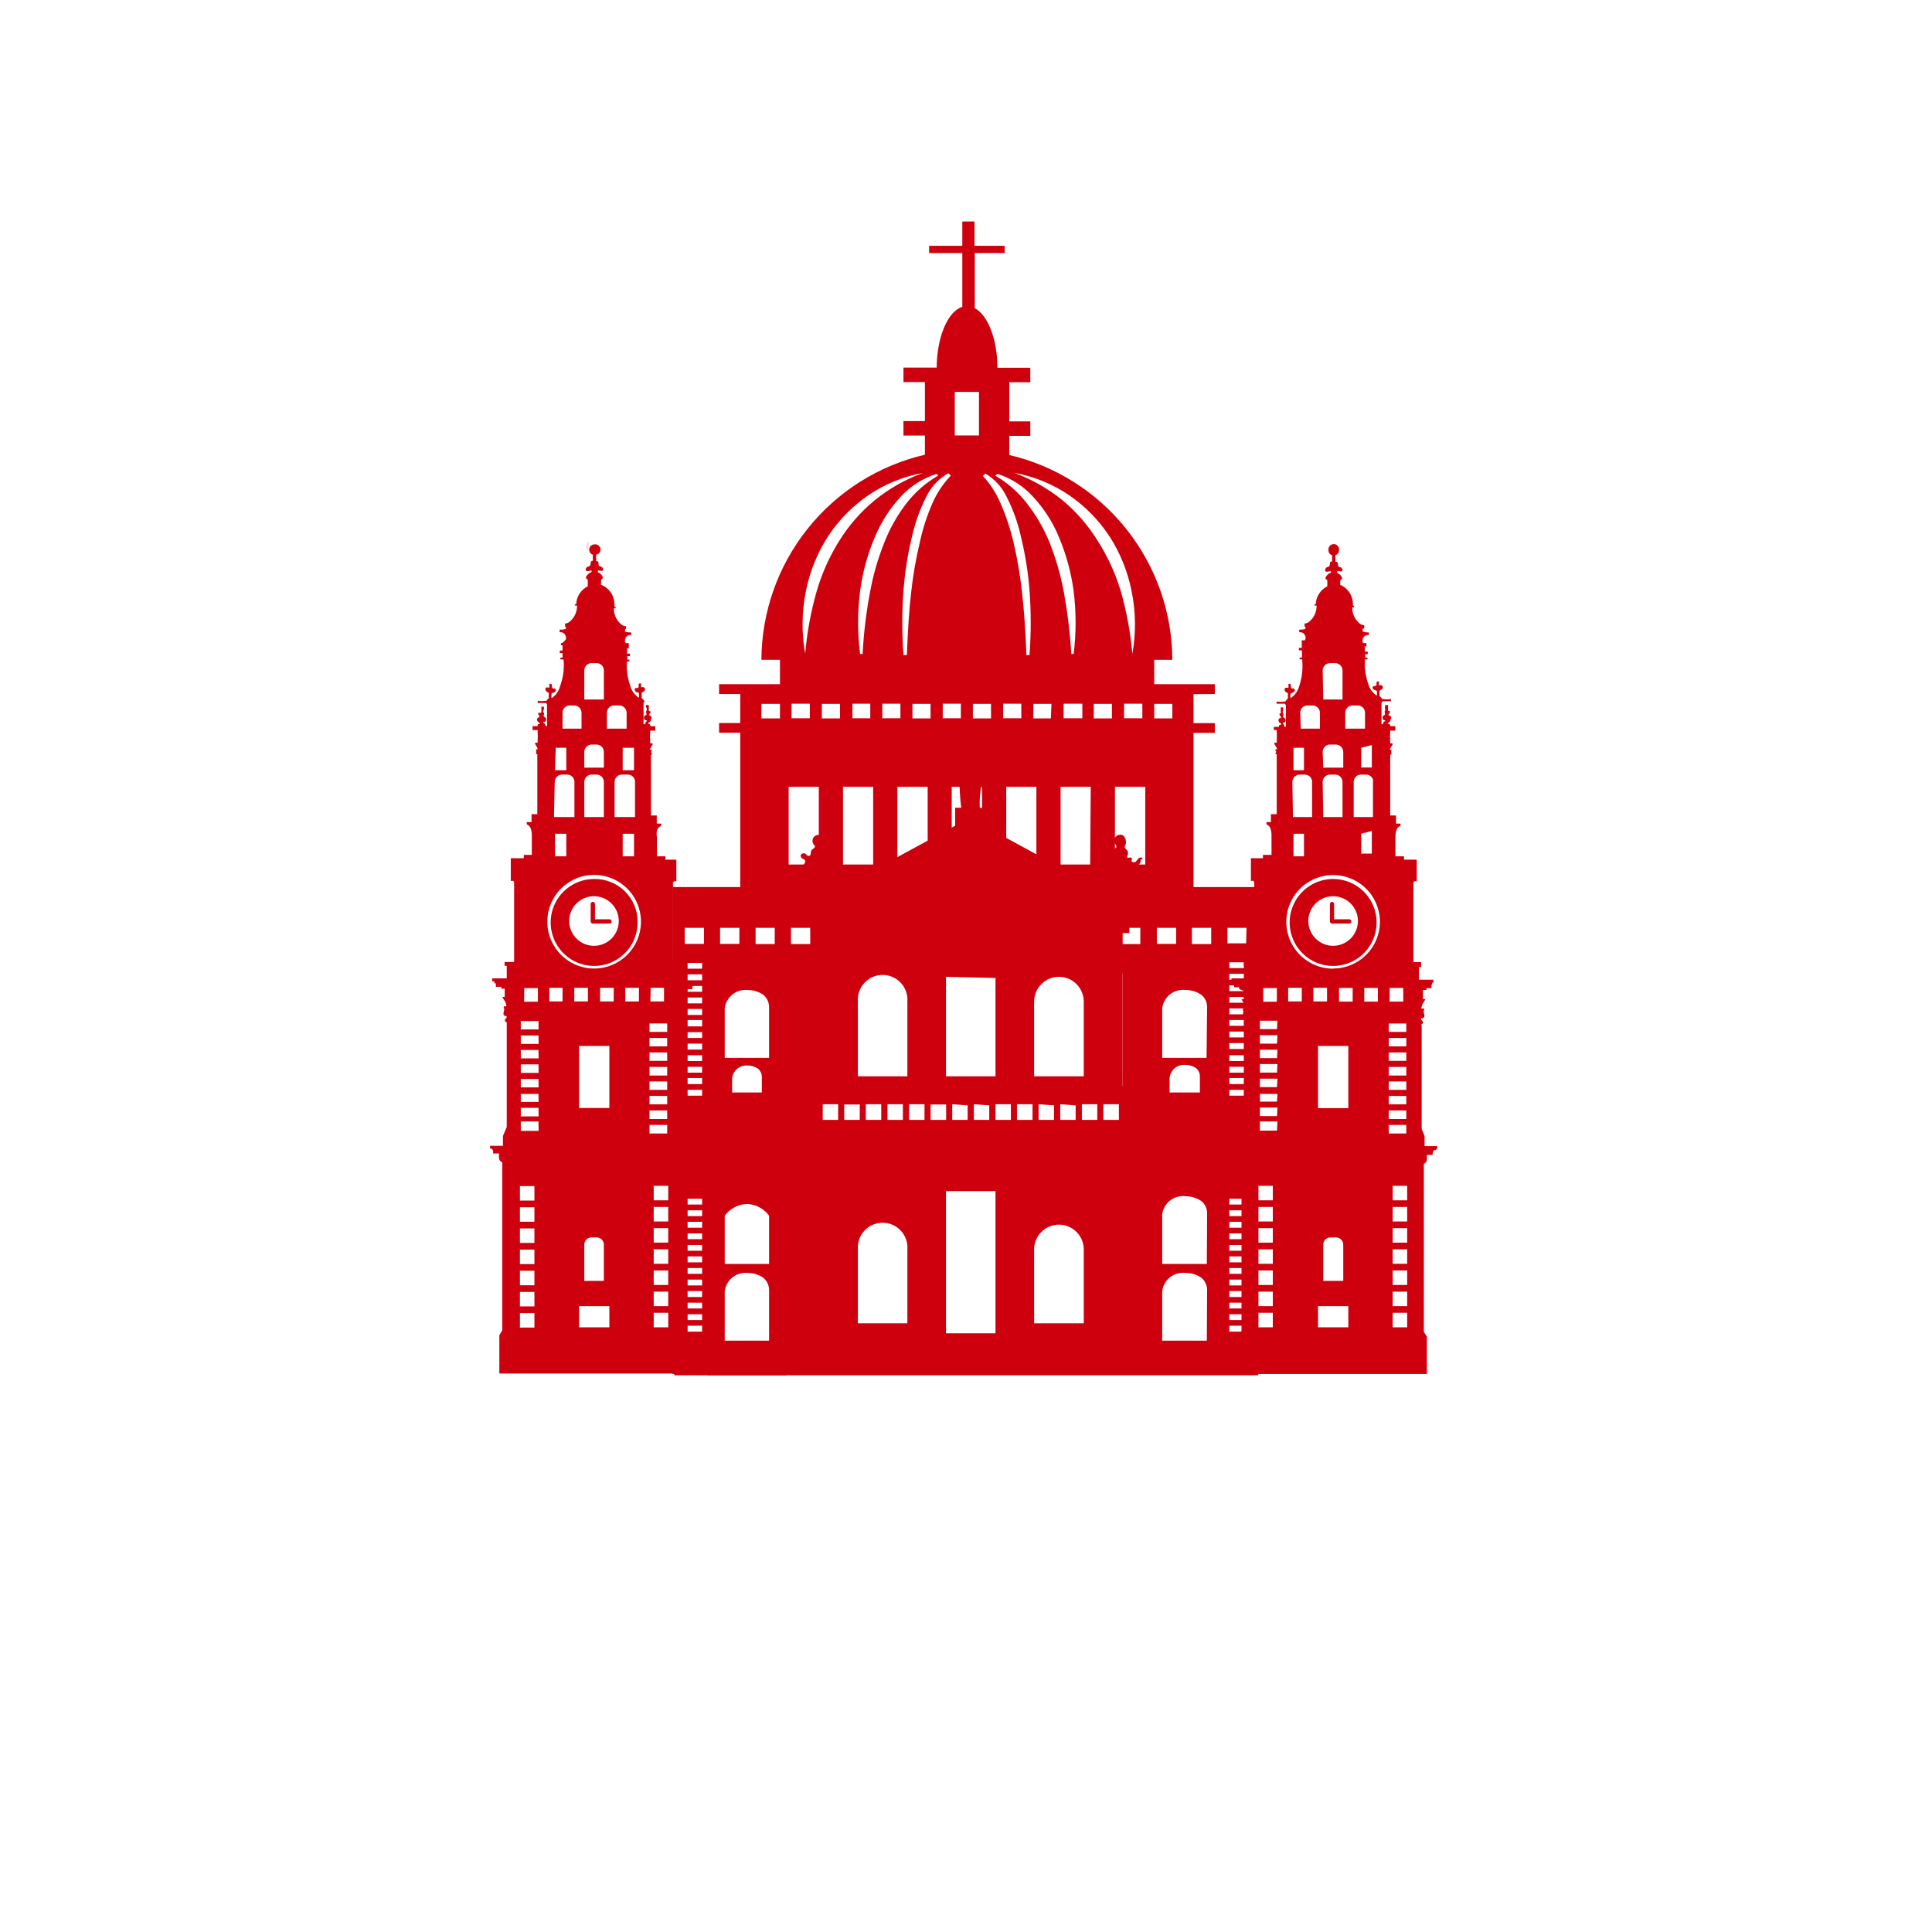 <svg width="410" height="410" viewBox="0 0 410 410" fill="none" xmlns="http://www.w3.org/2000/svg">
<path d="M257.804 147.282V145.19H244.946V140.022H248.791C248.752 129.941 245.315 120.167 239.035 112.28C232.756 104.393 224.001 98.854 214.185 96.556V92.496H218.645V89.42H214.185V81.114H218.645V78.038H211.662C211.662 71.886 209.601 66.872 206.863 65.395V53.706H213.2V52.168H206.802V47H204.218V52.168H197.174V53.706H204.218V65.118C201.142 66.072 198.835 71.455 198.773 78.007H191.729V81.084H196.282V89.358H191.729V92.434H196.282V96.495C186.443 98.787 177.666 104.33 171.369 112.229C165.072 120.128 161.624 129.921 161.583 140.022H165.52V145.19H152.601V147.282H157.092V153.434H152.601V155.495H157.092V192.716H253.282V155.526H257.804V153.465H253.282V147.313L257.804 147.282ZM165.52 152.45H161.583V149.374H165.52V152.45ZM227.043 105.2C230.399 107.528 233.272 110.484 235.502 113.906C237.737 117.39 239.301 121.26 240.116 125.318C241.041 129.746 241.103 134.31 240.301 138.761C239.917 134.284 239.103 129.855 237.871 125.534C236.729 121.698 235.051 118.042 232.888 114.675C230.887 111.457 228.385 108.58 225.474 106.154C222.394 103.662 218.922 101.697 215.2 100.34C219.45 101.093 223.489 102.75 227.043 105.2ZM242.424 149.343V152.419H238.548V149.343H242.424ZM211.662 100.555C214.583 101.485 217.205 103.172 219.26 105.446C221.602 107.972 223.467 110.901 224.767 114.09C226.284 117.723 227.318 121.539 227.843 125.441C228.396 129.874 228.396 134.359 227.843 138.792H227.351C227.087 134.407 226.563 130.041 225.782 125.718C225.105 122.069 224.075 118.494 222.706 115.044C221.471 112.042 219.825 109.226 217.815 106.677C216.003 104.37 213.769 102.428 211.232 100.955L211.662 100.555ZM229.688 149.343V152.419H225.72V149.343H229.688ZM202.618 83.175H207.756V92.404H202.618V83.175ZM198.835 100.555L199.05 100.955C196.513 102.428 194.279 104.37 192.467 106.677C190.487 109.224 188.882 112.042 187.699 115.044C186.316 118.489 185.286 122.065 184.623 125.718C183.811 130.036 183.286 134.404 183.054 138.792H182.531C181.961 134.36 181.961 129.873 182.531 125.441C183.036 121.545 184.071 117.737 185.607 114.121C186.911 110.925 188.776 107.987 191.114 105.446C193.203 103.154 195.87 101.465 198.835 100.555ZM184.685 149.343V152.419H180.901V149.343H184.685ZM171.057 125.318C171.872 121.26 173.437 117.39 175.672 113.906C177.902 110.484 180.775 107.528 184.131 105.2C187.651 102.777 191.646 101.131 195.851 100.371C192.135 101.721 188.672 103.686 185.607 106.185C182.682 108.592 180.168 111.46 178.163 114.675C176.045 118.039 174.409 121.684 173.303 125.503C172.071 129.824 171.257 134.253 170.873 138.73C170.075 134.289 170.137 129.736 171.057 125.318ZM167.981 149.343H171.857V152.419H167.981V149.343ZM173.764 183.457H167.366V166.969H173.764V183.457ZM178.255 152.45H174.41V149.374H178.255V152.45ZM185.3 183.457H178.901V166.969H185.3V183.457ZM187.238 149.343H191.083V152.419H187.238V149.343ZM196.866 183.457H190.437V166.969H196.866V183.457ZM197.481 152.45H193.636V149.374H197.481V152.45ZM195.205 115.044C194.37 118.56 193.753 122.125 193.359 125.718C192.929 129.471 192.652 133.747 192.467 138.792V139.007H191.729V138.792C191.391 134.348 191.391 129.885 191.729 125.441C192.005 121.626 192.591 117.841 193.482 114.121C194.135 111.11 195.168 108.195 196.558 105.446C197.547 103.368 199.146 101.64 201.142 100.494H201.357L201.757 100.955C200.167 102.618 198.877 104.544 197.943 106.646C196.749 109.346 195.831 112.159 195.205 115.044ZM200.065 149.343H203.91V152.419H200.065V149.343ZM208.402 183.457H201.972V166.969H208.402V183.457ZM210.309 152.45H206.464V149.374H210.309V152.45ZM208.586 101.017L209.017 100.555H209.201C211.131 101.71 212.673 103.412 213.631 105.446C215.034 108.19 216.069 111.107 216.707 114.121C217.614 117.839 218.211 121.625 218.491 125.441C218.814 129.886 218.814 134.347 218.491 138.792V139.007H217.815V138.792C217.63 133.716 217.322 129.563 216.892 125.718C216.507 122.126 215.901 118.561 215.077 115.044C214.4 112.176 213.463 109.375 212.277 106.677C211.378 104.594 210.129 102.68 208.586 101.017ZM212.893 149.343H216.738V152.419H212.893V149.343ZM219.937 183.457H213.539V166.969H219.937V183.457ZM223.013 152.45H219.291V149.374H223.136L223.013 152.45ZM231.349 183.457H225.074V166.969H231.473L231.349 183.457ZM235.964 152.45H232.119V149.374H235.964V152.45ZM243.039 183.457H236.61V166.969H243.039V183.457ZM248.791 152.45H244.946V149.374H248.791V152.45Z" fill="#CF000E"/>
<path d="M266.846 188.56V188.252H142.724V291.58H143.093V291.856H267.03V188.56H266.846ZM148.999 282.597H145.923V281.336H148.999V282.597ZM148.999 280.136H145.923V278.906H148.999V280.136ZM148.999 277.676H145.923V276.445H148.999V277.676ZM148.999 275.245H145.923V273.984H148.999V275.245ZM148.999 272.784H145.923V271.554H148.999V272.784ZM148.999 270.324H145.923V269.093H148.999V270.324ZM148.999 267.893H145.923V266.632H148.999V267.893ZM148.999 265.432H145.923V264.202H148.999V265.432ZM148.999 262.972H145.923V261.741H148.999V262.972ZM148.999 260.541H145.923V259.28H148.999V260.541ZM148.999 258.081H145.923V256.85H148.999V258.081ZM148.999 255.62H145.923V254.389H148.999V255.62ZM148.999 232.518H145.923V231.287H148.999V232.518ZM148.999 230.057H145.923V228.765H148.999V230.057ZM148.999 227.627H145.923V226.396H148.999V227.627ZM148.999 225.166H145.923V223.936H148.999V225.166ZM148.999 222.736H145.923V221.475H148.999V222.736ZM148.999 220.275H145.923V219.044H148.999V220.275ZM148.999 217.814H145.923V216.461H148.999V217.814ZM148.999 215.384H145.923V214.123H148.999V215.384ZM148.999 212.923H145.923V211.693H148.999V212.923ZM148.999 210.462H145.923V209.232H148.999V210.462ZM148.999 208.032H145.923V206.771H148.999V208.032ZM148.999 205.571H145.923V204.341H148.999V205.571ZM149.399 200.311H145.308V196.896H149.399V200.311ZM152.814 196.896H156.905V200.311H152.814V196.896ZM163.211 284.505H153.798V273.984C153.952 272.832 154.549 271.786 155.463 271.068C156.376 270.35 157.534 270.017 158.689 270.139C159.864 270.137 161.011 270.491 161.981 271.154C162.354 271.462 162.657 271.847 162.87 272.282C163.082 272.717 163.198 273.193 163.211 273.677V284.505ZM163.211 268.232H153.798V257.711C153.952 256.56 154.549 255.513 155.463 254.795C156.376 254.077 157.534 253.744 158.689 253.866C159.864 253.864 161.011 254.218 161.981 254.881C162.357 255.187 162.663 255.571 162.875 256.006C163.088 256.442 163.203 256.919 163.211 257.404V268.232ZM155.367 231.841V228.765C155.475 227.982 155.88 227.27 156.498 226.777C157.117 226.284 157.902 226.049 158.689 226.12C159.468 226.122 160.229 226.358 160.873 226.796C161.115 227.002 161.311 227.256 161.449 227.542C161.587 227.828 161.663 228.14 161.673 228.457V231.841H155.367ZM163.211 224.489H153.798V213.969C153.945 212.812 154.539 211.758 155.453 211.033C156.367 210.309 157.529 209.971 158.689 210.093C159.864 210.091 161.011 210.445 161.981 211.108C162.358 211.419 162.664 211.809 162.876 212.25C163.089 212.69 163.203 213.172 163.211 213.661V224.489ZM164.411 200.342H160.35V196.896H164.411V200.342ZM171.947 200.342H167.856V196.896H171.947V200.342ZM238.269 285.858H173.67V206.617H238.269V285.858ZM241.991 200.342H237.93V196.896H241.991V200.342ZM245.498 196.896H249.589V200.311H245.498V196.896ZM256.11 284.505H246.636V273.984C246.712 273.402 246.902 272.841 247.195 272.332C247.488 271.823 247.879 271.378 248.344 271.021C248.81 270.663 249.342 270.402 249.909 270.25C250.476 270.099 251.068 270.061 251.65 270.139C252.824 270.137 253.972 270.491 254.941 271.154C255.315 271.462 255.618 271.847 255.83 272.282C256.043 272.717 256.159 273.193 256.172 273.677L256.11 284.505ZM256.11 268.232H246.636V257.711C246.712 257.129 246.902 256.568 247.195 256.059C247.488 255.551 247.879 255.105 248.344 254.748C248.81 254.391 249.342 254.129 249.909 253.978C250.476 253.826 251.068 253.788 251.65 253.866C252.824 253.864 253.972 254.218 254.941 254.881C255.318 255.187 255.623 255.571 255.836 256.006C256.049 256.442 256.163 256.919 256.172 257.404L256.11 268.232ZM248.205 231.841V228.765C248.243 228.355 248.363 227.956 248.558 227.593C248.753 227.229 249.019 226.909 249.341 226.651C249.662 226.393 250.032 226.202 250.429 226.089C250.826 225.977 251.241 225.945 251.65 225.997C252.429 225.999 253.19 226.235 253.834 226.673C254.076 226.879 254.272 227.133 254.409 227.419C254.547 227.705 254.624 228.017 254.634 228.334V231.841H248.205ZM256.049 224.489H246.636V213.969C246.708 213.384 246.895 212.819 247.187 212.307C247.478 211.795 247.869 211.346 248.335 210.986C248.801 210.625 249.334 210.361 249.903 210.208C250.472 210.054 251.066 210.015 251.65 210.093C252.824 210.091 253.972 210.445 254.941 211.108C255.319 211.419 255.624 211.809 255.837 212.25C256.049 212.69 256.163 213.172 256.172 213.661L256.049 224.489ZM257.033 200.342H252.942V196.896H257.033V200.342ZM263.954 282.597H260.878V281.336H263.954V282.597ZM263.954 280.136H260.878V278.906H263.954V280.136ZM263.954 277.676H260.878V276.445H263.954V277.676ZM263.954 275.245H260.878V273.984H263.954V275.245ZM263.954 272.784H260.878V271.554H263.954V272.784ZM263.954 270.324H260.878V269.093H263.954V270.324ZM263.954 267.893H260.878V266.632H263.954V267.893ZM263.954 265.432H260.878V264.202H263.954V265.432ZM263.954 262.972H260.878V261.741H263.954V262.972ZM263.954 260.541H260.878V259.28H263.954V260.541ZM263.954 258.081H260.878V256.85H263.954V258.081ZM263.954 255.62H260.878V254.389H263.954V255.62ZM263.954 232.518H260.878V231.287H263.954V232.518ZM263.954 230.057H260.878V228.765H263.954V230.057ZM263.954 227.627H260.878V226.396H263.954V227.627ZM263.954 225.166H260.878V223.936H263.954V225.166ZM263.954 222.613H260.878V221.352H263.954V222.613ZM263.954 220.152H260.878V218.921H263.954V220.152ZM263.954 217.691H260.878V216.461H263.954V217.691ZM263.954 215.261H260.878V214H263.954V215.261ZM263.954 212.8H260.878V211.569H263.954V212.8ZM263.954 210.339H260.878V209.109H263.954V210.339ZM263.954 207.909H260.878V206.648H263.954V207.909ZM263.954 205.448H260.878V204.218H263.954V205.448ZM264.447 200.188H260.478V196.896H264.539L264.447 200.188Z" fill="#CF000E"/>
<path d="M125.013 116.885V114.947C124.805 115.032 124.627 115.176 124.501 115.363C124.375 115.549 124.307 115.768 124.306 115.993C124.335 116.19 124.416 116.377 124.54 116.534C124.664 116.69 124.827 116.811 125.013 116.885Z" fill="#E6E6E6"/>
<path d="M148.173 243.527V243.219H145.466V241.066L144.882 239.559V217.595V217.411C144.956 217.409 145.029 217.384 145.089 217.34C145.15 217.296 145.195 217.235 145.22 217.164C145.265 217.102 145.289 217.026 145.289 216.949C145.289 216.872 145.265 216.797 145.22 216.734L144.728 216.457C144.728 216.457 144.728 216.149 144.728 216.088H144.913C145.004 216.089 145.093 216.064 145.17 216.015C145.246 215.965 145.307 215.894 145.343 215.811C145.393 215.739 145.42 215.653 145.42 215.565C145.42 215.477 145.393 215.391 145.343 215.319C145.343 215.319 145.343 215.319 145.343 215.165C145.343 215.011 145.343 214.55 145.343 214.242V214.027H144.759C144.766 213.638 144.872 213.257 145.066 212.919C145.28 212.641 145.465 212.342 145.62 212.027C145.509 211.997 145.392 211.997 145.282 212.027H145.097V210.305C145.353 210.29 145.61 210.29 145.866 210.305C145.851 210.172 145.851 210.038 145.866 209.905H146.943C146.958 209.659 146.958 209.412 146.943 209.167H147.25C147.221 209.035 147.221 208.898 147.25 208.767H147.466V208.121H144.39V205.444H144.851V204.152H142.821V187.295L143.005 187.018H143.344H143.528V182.435H141.221V181.727H139.652H139.406V177.667C139.329 177.198 139.329 176.72 139.406 176.252C139.475 176.025 139.594 175.816 139.753 175.64C139.913 175.465 140.11 175.327 140.329 175.237V174.775H139.56H139.375V173.391V173.053H138.145V160.164H138.391V159.918H138.237C138.237 159.764 138.237 159.518 138.237 159.487C138.391 159.487 138.237 159.241 138.237 159.118H137.868C138.031 158.737 138.238 158.375 138.483 158.041C138.483 158.041 138.483 157.826 138.483 157.734H137.991C137.93 156.843 137.93 155.948 137.991 155.057H138.822H139.068V154.104H137.991C138.011 154.06 138.02 154.012 138.02 153.964C138.019 153.915 138.009 153.868 137.988 153.824C137.968 153.781 137.938 153.742 137.902 153.71C137.865 153.679 137.822 153.656 137.776 153.642C137.747 153.656 137.716 153.663 137.684 153.663C137.652 153.663 137.62 153.656 137.591 153.642C137.591 153.642 137.591 153.458 137.591 153.396L137.837 153.242C137.939 153.177 138.021 153.085 138.075 152.977C138.129 152.869 138.153 152.748 138.145 152.627C138.203 152.563 138.241 152.484 138.257 152.399C138.272 152.314 138.263 152.227 138.231 152.147C138.199 152.067 138.145 151.997 138.075 151.946C138.006 151.895 137.923 151.865 137.837 151.858C137.8 151.81 137.78 151.75 137.78 151.689C137.78 151.628 137.8 151.568 137.837 151.52C137.916 151.423 137.988 151.32 138.053 151.212C138.072 151.151 138.067 151.085 138.038 151.027C138.01 150.97 137.96 150.926 137.899 150.905H137.837C137.684 150.905 137.653 150.689 137.684 150.566V149.613C137.684 149.613 137.345 149.613 137.191 149.613C137.038 149.613 137.007 150.013 137.191 150.228C137.376 150.443 137.191 150.72 137.191 150.843C137.007 150.997 137.191 151.274 137.191 151.52C137.191 151.766 137.191 151.704 136.945 151.797C136.853 151.857 136.776 151.939 136.723 152.035C136.669 152.132 136.64 152.24 136.638 152.35C136.634 152.462 136.669 152.572 136.736 152.661C136.803 152.751 136.899 152.815 137.007 152.843H137.191C137.211 152.857 137.226 152.876 137.237 152.897C137.247 152.918 137.253 152.942 137.253 152.966C137.253 152.99 137.247 153.013 137.237 153.034C137.226 153.056 137.211 153.074 137.191 153.089C137.098 153.162 137.021 153.255 136.968 153.362C136.915 153.468 136.886 153.585 136.884 153.704H136.576C136.576 152.197 136.576 150.628 136.576 149.151L136.761 148.813H138.576V148.782C138.045 148.859 137.507 148.859 136.976 148.782C136.976 148.782 136.822 148.782 136.761 148.782C136.639 148.646 136.526 148.502 136.422 148.351L136.176 148.136V147.367C136.158 147.265 136.158 147.161 136.176 147.059C136.262 146.945 136.38 146.859 136.515 146.813C136.611 146.766 136.694 146.697 136.758 146.612C136.823 146.526 136.866 146.427 136.884 146.321C136.902 146.211 136.877 146.099 136.814 146.007C136.751 145.915 136.655 145.851 136.545 145.829C136.392 145.829 136.146 145.829 136.053 145.829C136.037 145.779 136.037 145.725 136.053 145.675V145.06C136.009 145.033 135.96 145.016 135.91 145.01C135.859 145.003 135.807 145.007 135.758 145.022C135.709 145.036 135.663 145.061 135.624 145.094C135.585 145.127 135.553 145.168 135.53 145.214C135.515 145.336 135.515 145.46 135.53 145.583C135.53 145.767 135.53 145.983 135.253 146.014C135.131 146.028 135.007 146.028 134.884 146.014C134.7 146.014 134.638 146.383 134.731 146.567C134.784 146.664 134.859 146.748 134.95 146.811C135.04 146.875 135.144 146.918 135.253 146.936C135.378 146.955 135.496 147.008 135.592 147.09C135.606 147.151 135.606 147.214 135.592 147.275C135.623 147.54 135.623 147.809 135.592 148.075C134.71 147.5 134.066 146.626 133.777 145.614C133.196 144.009 132.945 142.304 133.039 140.6V140.354C133.222 140.383 133.409 140.383 133.592 140.354C133.562 140.232 133.562 140.106 133.592 139.984H133.131C133.116 139.739 133.116 139.492 133.131 139.246H133.685V138.692C133.481 138.723 133.273 138.723 133.069 138.692V137.862V137.585H133.439V136.478C133.254 136.478 133.008 136.478 132.823 136.478C132.764 136.43 132.716 136.369 132.684 136.299C132.652 136.23 132.636 136.154 132.639 136.078C132.601 135.774 132.678 135.467 132.854 135.216C132.944 135.091 133.059 134.986 133.191 134.907C133.323 134.827 133.47 134.776 133.623 134.755H133.931C133.992 134.575 133.992 134.381 133.931 134.201C133.494 134.228 133.057 134.176 132.639 134.047C132.639 134.047 132.639 133.771 132.639 133.617C132.639 133.617 132.854 133.463 132.854 133.309C132.81 133.18 132.81 133.039 132.854 132.909C132.625 132.9 132.399 132.843 132.193 132.743C131.986 132.642 131.803 132.5 131.654 132.325C131.208 131.915 130.854 131.415 130.615 130.859C130.376 130.302 130.259 129.701 130.27 129.095C130.27 129.095 130.578 129.095 130.639 129.095C130.701 129.095 130.639 128.91 130.639 128.849C130.639 128.787 130.455 128.849 130.393 128.695C130.376 128.624 130.376 128.55 130.393 128.48C130.44 127.578 130.212 126.684 129.739 125.916C129.267 125.147 128.573 124.539 127.748 124.173H127.563V123.25C127.549 123.19 127.549 123.126 127.563 123.066C127.563 123.066 127.748 122.912 127.84 122.82C127.893 122.743 127.921 122.651 127.921 122.558C127.921 122.465 127.893 122.374 127.84 122.297C127.763 122.128 127.647 121.981 127.502 121.866C127.429 121.766 127.337 121.683 127.231 121.619C127.126 121.556 127.008 121.514 126.886 121.497C126.886 121.497 126.886 121.251 126.886 121.097C126.886 120.943 127.686 121.251 127.932 121.097C127.983 121.025 128.01 120.939 128.01 120.851C128.01 120.763 127.983 120.677 127.932 120.605C127.898 120.517 127.845 120.438 127.775 120.374C127.706 120.31 127.623 120.262 127.532 120.236C127.532 120.236 127.163 120.236 127.071 119.99C126.979 119.743 127.071 119.374 126.917 119.19C126.763 119.005 126.579 119.19 126.517 119.005C126.503 118.945 126.503 118.881 126.517 118.821V117.713C126.661 117.689 126.798 117.637 126.921 117.559C127.044 117.482 127.151 117.381 127.235 117.263C127.32 117.144 127.38 117.01 127.412 116.869C127.445 116.727 127.449 116.58 127.425 116.437C127.4 116.293 127.348 116.156 127.271 116.033C127.194 115.91 127.093 115.803 126.974 115.718C126.856 115.634 126.722 115.574 126.58 115.542C126.438 115.509 126.292 115.505 126.148 115.529C126 115.529 125.854 115.559 125.717 115.616C125.581 115.674 125.457 115.758 125.354 115.864C125.251 115.97 125.17 116.096 125.116 116.234C125.062 116.372 125.037 116.519 125.041 116.667C125.038 116.902 125.111 117.13 125.25 117.319C125.389 117.508 125.585 117.646 125.81 117.713V119.005C125.81 119.005 125.502 119.005 125.41 119.19C125.318 119.374 125.41 119.743 125.225 119.99C125.041 120.236 124.948 120.174 124.764 120.236C124.59 120.306 124.448 120.437 124.364 120.605C124.314 120.677 124.287 120.763 124.287 120.851C124.287 120.939 124.314 121.025 124.364 121.097C124.61 121.343 125.041 121.097 125.41 121.097C125.779 121.097 125.41 121.435 125.41 121.497C125.287 121.511 125.168 121.551 125.062 121.614C124.956 121.678 124.865 121.764 124.795 121.866C124.64 121.98 124.514 122.127 124.425 122.297C124.373 122.374 124.344 122.465 124.344 122.558C124.344 122.651 124.373 122.743 124.425 122.82C124.425 122.82 124.672 122.82 124.733 123.066C124.795 123.312 124.733 123.066 124.733 123.25V124.173V124.419C124.071 124.751 123.503 125.243 123.078 125.85C122.654 126.457 122.388 127.16 122.303 127.895C122.321 127.966 122.321 128.04 122.303 128.111C122.303 128.111 122.303 128.111 122.057 128.264C121.811 128.418 122.057 128.48 122.057 128.51C122.057 128.541 122.364 128.51 122.457 128.51C122.468 129.113 122.354 129.712 122.121 130.268C121.887 130.824 121.541 131.326 121.103 131.74C120.952 131.913 120.768 132.053 120.562 132.153C120.356 132.254 120.132 132.312 119.904 132.325C119.919 132.458 119.919 132.592 119.904 132.725C119.904 132.879 119.904 133.032 120.088 133.032C120.103 133.175 120.103 133.32 120.088 133.463C119.67 133.59 119.233 133.642 118.796 133.617C118.735 133.796 118.735 133.991 118.796 134.17H119.104C119.257 134.191 119.403 134.243 119.536 134.322C119.668 134.402 119.783 134.507 119.873 134.632C120.046 134.885 120.132 135.187 120.119 135.493C120.115 135.572 120.094 135.649 120.057 135.718C120.02 135.787 119.967 135.847 119.904 135.893C119.381 136.478 119.381 136.478 119.042 136.478V136.939H119.381V137.216V138.046C119.187 138.077 118.99 138.077 118.796 138.046V138.6H119.381V139.554H118.919C118.934 139.676 118.934 139.8 118.919 139.923C119.103 139.952 119.29 139.952 119.473 139.923L119.627 140.169C119.757 142.051 119.484 143.938 118.827 145.706C118.562 146.721 117.925 147.599 117.043 148.167C117.011 147.901 117.011 147.633 117.043 147.367C117.043 147.367 117.043 147.367 117.043 147.183C117.123 147.096 117.233 147.041 117.35 147.029C117.463 147.007 117.569 146.963 117.664 146.9C117.759 146.836 117.841 146.755 117.904 146.66C117.93 146.611 117.946 146.559 117.951 146.504C117.956 146.45 117.949 146.395 117.932 146.343C117.915 146.291 117.887 146.243 117.85 146.202C117.814 146.162 117.769 146.129 117.72 146.106C117.72 146.106 117.473 146.106 117.381 146.106C117.289 146.106 117.104 145.86 117.104 145.675C117.119 145.553 117.119 145.429 117.104 145.306C117.082 145.26 117.05 145.219 117.011 145.186C116.972 145.153 116.926 145.128 116.877 145.114C116.828 145.099 116.776 145.095 116.725 145.102C116.674 145.109 116.625 145.126 116.581 145.152V145.706C116.6 145.756 116.6 145.81 116.581 145.86C116.581 146.014 116.243 145.86 116.058 145.86C116.005 145.871 115.955 145.892 115.91 145.923C115.865 145.954 115.828 145.994 115.799 146.04C115.77 146.086 115.751 146.137 115.743 146.191C115.734 146.245 115.737 146.299 115.751 146.352C115.769 146.457 115.812 146.557 115.876 146.642C115.94 146.728 116.024 146.797 116.12 146.844C116.251 146.897 116.367 146.982 116.458 147.09C116.476 147.192 116.476 147.296 116.458 147.398V148.167L116.305 148.29C116.182 148.426 116.069 148.57 115.966 148.721H115.72C115.19 148.798 114.651 148.798 114.12 148.721V149.182H115.905L116.089 149.52C116.089 151.028 116.089 152.597 116.089 154.073H115.782C115.785 153.956 115.762 153.84 115.714 153.733C115.666 153.627 115.595 153.533 115.505 153.458C115.454 153.471 115.401 153.471 115.351 153.458C115.329 153.42 115.318 153.378 115.318 153.335C115.318 153.292 115.329 153.249 115.351 153.212H115.535C115.644 153.184 115.739 153.12 115.806 153.03C115.874 152.941 115.908 152.831 115.905 152.72C115.901 152.613 115.875 152.508 115.827 152.412C115.779 152.317 115.711 152.233 115.628 152.166C115.628 152.166 115.382 152.166 115.382 151.889C115.382 151.612 115.597 151.366 115.382 151.212C115.197 151.212 115.228 150.812 115.382 150.597C115.535 150.382 115.382 150.074 115.382 149.982C115.382 149.89 115.043 149.982 114.889 149.982V150.935C114.889 150.935 114.889 151.274 114.736 151.274H114.244C114.223 151.294 114.207 151.318 114.196 151.344C114.185 151.371 114.179 151.399 114.179 151.428C114.179 151.456 114.185 151.485 114.196 151.511C114.207 151.537 114.223 151.561 114.244 151.581C114.286 151.701 114.361 151.808 114.459 151.889C114.459 151.889 114.459 152.135 114.459 152.227C114.341 152.218 114.225 152.255 114.133 152.329C114.042 152.404 113.982 152.51 113.967 152.627C113.951 152.749 113.972 152.872 114.026 152.982C114.081 153.091 114.168 153.182 114.274 153.242L114.49 153.396C114.509 153.411 114.524 153.429 114.535 153.451C114.546 153.472 114.551 153.495 114.551 153.519C114.551 153.543 114.546 153.567 114.535 153.588C114.524 153.609 114.509 153.628 114.49 153.642C114.49 153.642 114.49 153.642 114.305 153.642C114.217 153.677 114.145 153.744 114.105 153.83C114.065 153.916 114.059 154.014 114.09 154.104H113.013V154.934H113.228H114.09C114.136 155.826 114.136 156.719 114.09 157.611H113.567C113.567 157.611 113.567 157.826 113.567 157.918C113.815 158.246 114.012 158.609 114.151 158.995H113.782C113.782 158.995 113.782 159.333 113.782 159.364C113.782 159.364 113.782 159.641 113.782 159.795V160.041H114.028V172.776H112.798V173.114V174.468H112.582H111.783V174.929C111.995 175.025 112.185 175.165 112.339 175.34C112.493 175.515 112.607 175.721 112.675 175.944C112.813 176.403 112.876 176.881 112.859 177.359V181.42H112.613H111.167V181.604V182.127H111.014H108.399V186.926H108.583H108.922L109.106 187.203V204.152H107.076V204.952H107.538V207.628H104.461V208.274H104.892C104.919 208.406 104.919 208.542 104.892 208.674H105.23C105.23 208.92 105.23 209.167 105.23 209.413H106.369C106.383 209.545 106.383 209.68 106.369 209.812C106.614 209.798 106.861 209.798 107.107 209.812V211.566H106.922C106.822 211.535 106.715 211.535 106.615 211.566C106.747 211.886 106.923 212.186 107.138 212.458C107.332 212.795 107.438 213.176 107.445 213.565H106.892V213.781C106.967 213.923 107.006 214.081 107.006 214.242C107.006 214.403 106.967 214.561 106.892 214.704C106.892 214.704 106.892 214.704 106.892 214.857C106.854 214.934 106.834 215.018 106.834 215.103C106.834 215.189 106.854 215.273 106.892 215.35C106.933 215.435 106.999 215.507 107.081 215.557C107.163 215.606 107.257 215.63 107.353 215.626H107.507C107.507 215.626 107.507 215.872 107.507 215.996L107.199 216.272C107.161 216.338 107.141 216.412 107.141 216.488C107.141 216.563 107.161 216.638 107.199 216.703C107.227 216.771 107.274 216.83 107.334 216.874C107.393 216.917 107.464 216.943 107.538 216.949V217.134V239.159L106.738 241.066V243.158H104V243.465C104 243.465 104 243.65 104 243.742H104.246C104.383 243.817 104.496 243.929 104.572 244.065C104.648 244.201 104.684 244.356 104.677 244.511C104.652 244.553 104.64 244.601 104.64 244.65C104.64 244.698 104.652 244.746 104.677 244.788H105.907V245.034C105.861 245.299 105.861 245.569 105.907 245.834C105.921 245.961 105.96 246.085 106.024 246.196C106.087 246.307 106.173 246.404 106.276 246.48C106.367 246.559 106.471 246.622 106.584 246.665V282.348L105.969 283.332V283.64V291.484H145.958V283.947V283.64L145.312 282.655V246.972C145.434 246.929 145.549 246.867 145.651 246.788C145.75 246.71 145.831 246.612 145.889 246.501C145.947 246.389 145.981 246.267 145.989 246.142C146.02 245.876 146.02 245.607 145.989 245.342V245.096H147.189C147.189 245.096 147.189 244.911 147.189 244.819C147.175 244.666 147.205 244.512 147.276 244.375C147.347 244.239 147.455 244.126 147.589 244.05H147.866C147.934 244.076 148.008 244.077 148.077 244.053C148.146 244.029 148.204 243.981 148.241 243.918C148.277 243.856 148.291 243.782 148.279 243.71C148.266 243.639 148.229 243.574 148.173 243.527ZM111.26 209.689H114.151V212.581H111.229L111.26 209.689ZM113.413 281.732H110.337V278.656H113.413V281.732ZM113.413 277.241H110.337V274.165H113.413V277.241ZM113.413 272.75H110.337V269.674H113.413V272.75ZM113.413 268.259H110.337V265.183H113.413V268.259ZM113.413 263.768H110.337V260.692H113.413V263.768ZM113.413 259.277H110.337V256.201H113.413V259.277ZM113.413 254.785H110.337V251.709H113.413V254.785ZM114.305 239.989H110.521V237.99H114.274L114.305 239.989ZM114.305 236.913H110.521V235.098H114.274L114.305 236.913ZM114.305 233.837H110.521V232.145H114.274L114.305 233.837ZM114.305 230.761H110.521V228.977H114.274L114.305 230.761ZM114.305 227.685H110.521V225.87H114.274L114.305 227.685ZM114.305 224.609H110.521V222.825H114.274L114.305 224.609ZM114.305 221.533H110.521V219.748H114.274L114.305 221.533ZM114.305 218.456H110.521V216.672H114.274L114.305 218.456ZM134.761 165.947V173.391H130.424V165.947C130.424 165.531 130.589 165.132 130.883 164.838C131.178 164.543 131.577 164.378 131.993 164.378H133.069C133.287 164.356 133.506 164.381 133.713 164.45C133.92 164.52 134.109 164.632 134.269 164.781C134.43 164.929 134.556 165.11 134.641 165.311C134.726 165.512 134.767 165.729 134.761 165.947ZM134.546 176.929V181.727H132.147V176.929H134.546ZM134.546 158.687V163.455H132.147V158.687H134.546ZM128.794 151.274C128.79 151.069 128.826 150.866 128.902 150.676C128.977 150.486 129.09 150.312 129.233 150.166C129.376 150.02 129.547 149.904 129.736 149.825C129.925 149.746 130.127 149.705 130.332 149.705H131.408C131.824 149.705 132.223 149.87 132.518 150.164C132.812 150.459 132.977 150.858 132.977 151.274V154.627H128.794V151.274ZM123.995 142.291C123.995 141.881 124.156 141.486 124.443 141.193C124.731 140.9 125.122 140.731 125.533 140.723H126.61C126.814 140.723 127.017 140.763 127.205 140.843C127.394 140.922 127.565 141.038 127.708 141.184C127.851 141.33 127.964 141.503 128.039 141.693C128.115 141.884 128.152 142.087 128.148 142.291V148.444H123.995V142.291ZM123.995 159.518C124.01 159.118 124.178 158.739 124.464 158.459C124.75 158.178 125.133 158.018 125.533 158.01H126.61C126.814 158.01 127.017 158.051 127.205 158.13C127.394 158.21 127.565 158.326 127.708 158.472C127.851 158.618 127.964 158.791 128.039 158.981C128.115 159.171 128.152 159.375 128.148 159.579V162.902H123.995V159.518ZM123.995 165.947C123.995 165.536 124.156 165.142 124.443 164.848C124.731 164.555 125.122 164.386 125.533 164.378H126.61C126.814 164.378 127.017 164.419 127.205 164.498C127.394 164.577 127.565 164.693 127.708 164.839C127.851 164.985 127.964 165.159 128.039 165.349C128.115 165.539 128.152 165.742 128.148 165.947V173.391H123.995V165.947ZM119.381 151.274C119.377 151.069 119.413 150.866 119.489 150.676C119.564 150.486 119.677 150.312 119.82 150.166C119.963 150.02 120.134 149.904 120.323 149.825C120.512 149.746 120.714 149.705 120.919 149.705H121.842C122.258 149.705 122.657 149.87 122.951 150.164C123.245 150.459 123.41 150.858 123.41 151.274V154.627H119.381V151.274ZM117.935 158.687H120.18V163.455H117.781L117.935 158.687ZM117.72 165.947C117.72 165.531 117.885 165.132 118.179 164.838C118.473 164.543 118.872 164.378 119.288 164.378H120.365C120.57 164.378 120.772 164.419 120.961 164.498C121.149 164.577 121.32 164.693 121.464 164.839C121.607 164.985 121.719 165.159 121.795 165.349C121.87 165.539 121.907 165.742 121.903 165.947V173.391H117.566L117.72 165.947ZM120.18 176.929V181.727H117.781V176.929H120.18ZM119.381 212.519H116.581V209.628H119.381V212.519ZM121.872 212.519V209.628H124.764V212.519H121.872ZM129.317 281.671H122.887V277.18H129.317V281.671ZM123.995 271.827V264.229C123.982 264.02 124.013 263.81 124.084 263.612C124.156 263.415 124.267 263.234 124.411 263.081C124.555 262.929 124.729 262.807 124.922 262.724C125.115 262.641 125.323 262.598 125.533 262.599H126.61C127.017 262.599 127.409 262.761 127.697 263.049C127.986 263.338 128.148 263.729 128.148 264.137V271.827H123.995ZM129.317 235.129H122.887V221.963H129.317V235.129ZM130.239 212.519H127.348V209.628H130.239V212.519ZM135.592 212.519H132.7V209.628H135.592V212.519ZM126.087 205.537C124.121 205.537 122.2 204.954 120.567 203.862C118.933 202.77 117.659 201.219 116.907 199.403C116.155 197.588 115.958 195.59 116.342 193.662C116.725 191.735 117.671 189.965 119.061 188.575C120.45 187.185 122.221 186.239 124.148 185.856C126.076 185.472 128.073 185.669 129.889 186.421C131.704 187.173 133.256 188.447 134.348 190.081C135.44 191.715 136.022 193.636 136.022 195.601C136.022 198.236 134.976 200.763 133.112 202.627C131.249 204.49 128.722 205.537 126.087 205.537ZM138.084 209.628H140.914V212.519H138.022L138.084 209.628ZM137.837 217.195H141.59V218.979H137.837V217.195ZM137.837 220.271H141.59V222.055H137.837V220.271ZM137.837 223.347H141.59V225.132H137.837V223.347ZM137.837 226.424H141.59V228.239H137.837V226.424ZM137.837 229.5H141.59V231.284H137.837V229.5ZM137.837 232.576H141.59V234.36H137.837V232.576ZM137.837 235.652H141.59V237.467H137.837V235.652ZM137.837 238.728H141.59V240.543H137.837V238.728ZM141.806 281.671H138.729V278.595H141.806V281.671ZM141.806 277.18H138.729V274.104H141.806V277.18ZM141.806 272.689H138.729V269.612H141.806V272.689ZM141.806 268.197H138.729V265.121H141.806V268.197ZM141.806 263.706H138.729V260.63H141.806V263.706ZM141.806 259.215H138.729V256.139H141.806V259.215ZM141.806 254.724H138.729V251.648H141.806V254.724Z" fill="#CF000E"/>
<path d="M126.086 186.533C124.254 186.533 122.464 187.079 120.943 188.1C119.423 189.121 118.24 190.571 117.546 192.266C116.853 193.962 116.679 195.825 117.048 197.619C117.417 199.413 118.311 201.057 119.617 202.341C120.923 203.626 122.582 204.492 124.382 204.831C126.182 205.169 128.042 204.965 129.725 204.242C131.409 203.52 132.839 202.314 133.834 200.776C134.83 199.238 135.345 197.439 135.314 195.608C135.315 194.403 135.075 193.21 134.609 192.099C134.144 190.988 133.461 189.981 132.602 189.136C131.743 188.291 130.725 187.626 129.606 187.179C128.487 186.732 127.291 186.513 126.086 186.533ZM126.086 200.714C125.044 200.72 124.024 200.417 123.155 199.842C122.286 199.268 121.607 198.449 121.204 197.488C120.801 196.528 120.693 195.469 120.892 194.447C121.092 193.424 121.59 192.484 122.325 191.745C123.059 191.007 123.996 190.503 125.018 190.297C126.039 190.092 127.098 190.194 128.061 190.591C129.024 190.988 129.847 191.663 130.427 192.528C131.006 193.394 131.315 194.412 131.315 195.454C131.315 196.844 130.765 198.177 129.786 199.162C128.806 200.148 127.476 200.706 126.086 200.714Z" fill="#CF000E"/>
<path d="M129.345 195.079H126.269V191.849C126.269 191.727 126.22 191.609 126.134 191.523C126.047 191.436 125.93 191.388 125.808 191.388C125.685 191.388 125.568 191.436 125.481 191.523C125.395 191.609 125.346 191.727 125.346 191.849V195.54C125.346 195.663 125.395 195.78 125.481 195.867C125.568 195.953 125.685 196.002 125.808 196.002H129.345C129.468 196.002 129.585 195.953 129.671 195.867C129.758 195.78 129.807 195.663 129.807 195.54C129.807 195.418 129.758 195.301 129.671 195.214C129.585 195.128 129.468 195.079 129.345 195.079Z" fill="#CF000E"/>
<path d="M304.993 243.527V243.22H302.317V241.067L301.702 239.559V217.596L301.548 217.411C301.627 217.411 301.704 217.388 301.77 217.344C301.835 217.3 301.887 217.238 301.917 217.165C301.955 217.1 301.975 217.025 301.975 216.95C301.975 216.874 301.955 216.8 301.917 216.734C301.833 216.635 301.74 216.542 301.64 216.458C301.614 216.434 301.593 216.406 301.579 216.374C301.564 216.342 301.557 216.308 301.557 216.273C301.557 216.238 301.564 216.204 301.579 216.172C301.593 216.14 301.614 216.112 301.64 216.088H301.794C301.886 216.094 301.977 216.071 302.055 216.021C302.132 215.971 302.192 215.898 302.225 215.812C302.275 215.739 302.302 215.653 302.302 215.565C302.302 215.477 302.275 215.392 302.225 215.319C302.225 215.319 302.225 215.319 302.225 215.166C302.156 215.021 302.121 214.864 302.121 214.704C302.121 214.545 302.156 214.387 302.225 214.243V214.027H301.64C301.658 213.636 301.775 213.255 301.978 212.92C302.171 212.634 302.345 212.336 302.501 212.028C302.401 211.997 302.294 211.997 302.194 212.028H301.978V210.305V210.09C302.224 210.075 302.471 210.075 302.717 210.09C302.687 209.958 302.687 209.822 302.717 209.69H303.793V208.952H303.947C303.918 208.82 303.918 208.684 303.947 208.552H304.193V207.906H301.117V205.23H301.579V204.153H299.948V187.296L300.133 187.019H300.471H300.656V182.436H298.103H297.949V181.913V181.728H296.38H296.134V177.668C296.117 177.189 296.18 176.711 296.318 176.253C296.38 176.027 296.492 175.818 296.647 175.642C296.802 175.466 296.994 175.328 297.21 175.237V174.776H296.441H296.257V173.392V173.053H295.026V160.164H295.272V159.918C295.272 159.764 295.272 159.518 295.272 159.488C295.272 159.488 295.272 159.242 295.272 159.118H294.903C295.066 158.737 295.273 158.376 295.519 158.042C295.519 158.042 295.519 157.827 295.519 157.734H295.026C294.98 156.843 294.98 155.949 295.026 155.058H295.857H296.103V154.104H295.026C295.041 154.058 295.046 154.009 295.041 153.961C295.036 153.912 295.022 153.865 294.999 153.823C294.976 153.78 294.945 153.742 294.908 153.711C294.87 153.68 294.827 153.657 294.78 153.643C294.751 153.657 294.72 153.664 294.688 153.664C294.656 153.664 294.625 153.657 294.596 153.643C294.565 153.609 294.549 153.565 294.549 153.52C294.549 153.475 294.565 153.431 294.596 153.397L294.811 153.243C294.913 153.177 294.995 153.086 295.049 152.977C295.103 152.869 295.127 152.749 295.119 152.628C295.183 152.558 295.223 152.47 295.236 152.377C295.248 152.283 295.231 152.187 295.188 152.104C295.144 152.02 295.076 151.951 294.992 151.907C294.908 151.864 294.813 151.847 294.719 151.859C294.681 151.81 294.661 151.751 294.661 151.69C294.661 151.628 294.681 151.569 294.719 151.52C294.719 151.52 294.903 151.336 294.934 151.213C294.955 151.193 294.971 151.169 294.982 151.142C294.993 151.116 294.999 151.088 294.999 151.059C294.999 151.03 294.993 151.002 294.982 150.976C294.971 150.949 294.955 150.925 294.934 150.905H294.719C294.565 150.905 294.534 150.69 294.565 150.567V149.613C294.565 149.613 294.227 149.613 294.073 149.613C293.919 149.613 293.857 150.013 293.919 150.228C293.981 150.444 293.919 150.721 293.919 150.844C293.734 150.998 293.919 151.274 293.919 151.52C293.919 151.767 293.765 151.705 293.673 151.797C293.58 151.854 293.504 151.937 293.455 152.034C293.406 152.132 293.386 152.242 293.396 152.351C293.392 152.463 293.427 152.572 293.494 152.662C293.561 152.751 293.657 152.815 293.765 152.843H293.919C293.944 152.879 293.958 152.922 293.958 152.966C293.958 153.01 293.944 153.053 293.919 153.089C293.869 153.102 293.816 153.102 293.765 153.089C293.669 153.159 293.593 153.252 293.545 153.36C293.496 153.468 293.477 153.587 293.488 153.704H293.181V149.152L293.396 148.813H295.18V148.352C294.639 148.429 294.091 148.429 293.55 148.352C293.55 148.352 293.55 148.352 293.335 148.352C293.212 148.216 293.099 148.072 292.996 147.921L292.75 147.706V146.937C292.717 146.837 292.717 146.729 292.75 146.629C292.835 146.515 292.953 146.429 293.088 146.383C293.184 146.336 293.268 146.267 293.332 146.182C293.396 146.096 293.439 145.997 293.458 145.891C293.477 145.786 293.456 145.676 293.399 145.585C293.342 145.494 293.253 145.428 293.15 145.399C292.965 145.399 292.719 145.399 292.627 145.399C292.608 145.349 292.608 145.295 292.627 145.245C292.612 145.04 292.612 144.835 292.627 144.63C292.586 144.604 292.539 144.587 292.49 144.58C292.442 144.574 292.392 144.578 292.345 144.593C292.299 144.608 292.255 144.632 292.219 144.665C292.183 144.698 292.154 144.739 292.135 144.784C292.105 144.905 292.105 145.032 292.135 145.153C292.135 145.337 292.135 145.553 291.858 145.584C291.581 145.614 291.612 145.584 291.52 145.584C291.47 145.606 291.425 145.639 291.389 145.68C291.352 145.721 291.325 145.768 291.307 145.82C291.29 145.872 291.284 145.927 291.288 145.982C291.293 146.036 291.309 146.089 291.335 146.137C291.398 146.232 291.48 146.314 291.575 146.377C291.67 146.441 291.777 146.485 291.889 146.506C291.889 146.506 292.135 146.506 292.196 146.66C292.211 146.721 292.211 146.784 292.196 146.845C292.243 147.109 292.243 147.38 292.196 147.645C291.315 147.07 290.67 146.196 290.381 145.184C289.815 143.575 289.565 141.873 289.643 140.17V139.923C289.827 139.953 290.013 139.953 290.197 139.923C290.182 139.801 290.182 139.677 290.197 139.554H289.735C289.72 139.308 289.72 139.062 289.735 138.816H290.258V138.262C290.054 138.293 289.847 138.293 289.643 138.262V137.432V137.155H289.982V136.478C289.766 136.478 289.52 136.478 289.336 136.478C289.276 136.43 289.228 136.369 289.196 136.3C289.164 136.231 289.149 136.155 289.151 136.078C289.122 135.77 289.21 135.463 289.397 135.217C289.481 135.093 289.59 134.988 289.717 134.908C289.845 134.829 289.987 134.777 290.135 134.756H290.474C290.535 134.576 290.535 134.381 290.474 134.202C290.037 134.227 289.6 134.175 289.182 134.048V133.402C289.182 133.402 289.182 133.402 289.336 133.402C289.489 133.402 289.551 133.248 289.52 133.094C289.505 132.962 289.505 132.827 289.52 132.695C289.291 132.682 289.067 132.624 288.861 132.523C288.655 132.423 288.471 132.282 288.32 132.11C287.878 131.699 287.528 131.198 287.295 130.641C287.062 130.084 286.95 129.484 286.967 128.88C286.967 128.88 287.275 128.88 287.336 128.88C287.398 128.88 287.336 128.696 287.336 128.634C287.336 128.573 287.336 128.634 287.121 128.48C287.104 128.447 287.096 128.41 287.096 128.373C287.096 128.335 287.104 128.298 287.121 128.265C287.132 127.41 286.897 126.57 286.445 125.844C285.992 125.119 285.34 124.539 284.568 124.174H284.414V123.374C284.399 123.313 284.399 123.25 284.414 123.189C284.414 123.189 284.629 123.035 284.721 122.943C284.774 122.866 284.803 122.775 284.803 122.682C284.803 122.588 284.774 122.497 284.721 122.42C284.644 122.252 284.528 122.104 284.383 121.99C284.31 121.89 284.218 121.806 284.113 121.743C284.007 121.679 283.89 121.638 283.768 121.62C283.768 121.62 283.768 121.374 283.768 121.221C283.768 121.067 284.568 121.374 284.814 121.221C284.864 121.148 284.891 121.062 284.891 120.974C284.891 120.886 284.864 120.801 284.814 120.728C284.78 120.64 284.726 120.561 284.657 120.497C284.587 120.433 284.504 120.386 284.414 120.359C284.414 120.359 284.075 120.359 283.983 120.113C283.891 119.867 283.983 119.498 283.799 119.313C283.614 119.129 283.46 119.313 283.399 119.129C283.384 119.068 283.384 119.005 283.399 118.944V117.837C283.618 117.762 283.809 117.621 283.947 117.434C284.084 117.247 284.161 117.023 284.168 116.791C284.195 116.628 284.186 116.461 284.142 116.302C284.098 116.142 284.02 115.995 283.913 115.869C283.806 115.742 283.673 115.641 283.523 115.572C283.373 115.502 283.21 115.466 283.045 115.466C282.88 115.466 282.716 115.502 282.566 115.572C282.416 115.641 282.283 115.742 282.177 115.869C282.07 115.995 281.992 116.142 281.948 116.302C281.904 116.461 281.895 116.628 281.922 116.791C281.919 117.025 281.992 117.254 282.131 117.443C282.27 117.632 282.467 117.77 282.691 117.837V118.944C282.705 119.005 282.705 119.068 282.691 119.129C282.691 119.129 282.414 119.129 282.291 119.313C282.168 119.498 282.291 119.867 282.107 120.113C281.922 120.359 281.83 120.298 281.645 120.359C281.56 120.39 281.483 120.439 281.42 120.503C281.356 120.567 281.307 120.644 281.276 120.728C281.226 120.801 281.199 120.886 281.199 120.974C281.199 121.062 281.226 121.148 281.276 121.221C281.522 121.467 281.953 121.221 282.322 121.221C282.691 121.221 282.322 121.559 282.322 121.62C282.2 121.638 282.083 121.679 281.977 121.743C281.871 121.806 281.779 121.89 281.707 121.99C281.561 122.104 281.445 122.252 281.368 122.42C281.315 122.497 281.287 122.588 281.287 122.682C281.287 122.775 281.315 122.866 281.368 122.943C281.368 122.943 281.614 122.943 281.676 123.189C281.69 123.25 281.69 123.313 281.676 123.374V124.174V124.42C281.014 124.752 280.446 125.244 280.021 125.85C279.597 126.457 279.331 127.16 279.246 127.896C279.262 127.929 279.271 127.966 279.271 128.003C279.271 128.041 279.262 128.078 279.246 128.111C279.246 128.111 279.246 128.111 279.031 128.265C278.815 128.419 279.031 128.48 279.031 128.511C279.031 128.542 279.307 128.511 279.4 128.511C279.417 129.115 279.305 129.715 279.071 130.272C278.838 130.829 278.489 131.33 278.046 131.741C277.895 131.913 277.711 132.054 277.505 132.154C277.299 132.254 277.075 132.313 276.846 132.325C276.862 132.458 276.862 132.592 276.846 132.725C276.846 132.879 276.846 133.033 277.031 133.033V133.464C276.613 133.59 276.175 133.642 275.739 133.617C275.678 133.797 275.678 133.992 275.739 134.171H276.047C276.2 134.188 276.349 134.238 276.482 134.318C276.614 134.398 276.728 134.505 276.816 134.633C277.003 134.878 277.091 135.186 277.062 135.494C277.052 135.645 276.986 135.788 276.877 135.894C276.693 135.894 276.447 135.894 276.231 135.894V136.355H276.262V136.632V137.463C276.058 137.493 275.851 137.493 275.647 137.463V138.016H276.262C276.329 138.527 276.329 139.044 276.262 139.554H275.801C275.816 139.677 275.816 139.801 275.801 139.923C275.984 139.953 276.171 139.953 276.354 139.923V140.17C276.524 142.042 276.293 143.93 275.678 145.707C275.389 146.719 274.744 147.593 273.863 148.167C273.816 147.903 273.816 147.632 273.863 147.368C273.848 147.307 273.848 147.244 273.863 147.183C273.863 147.183 274.078 147.183 274.17 147.029C274.282 147.008 274.389 146.964 274.484 146.9C274.579 146.837 274.661 146.755 274.724 146.66C274.75 146.612 274.766 146.559 274.771 146.505C274.775 146.45 274.769 146.395 274.752 146.343C274.734 146.291 274.707 146.244 274.67 146.203C274.634 146.162 274.589 146.129 274.539 146.106C274.539 146.106 274.324 146.106 274.201 146.106C274.078 146.106 273.924 145.86 273.924 145.676C273.954 145.555 273.954 145.428 273.924 145.307C273.905 145.262 273.876 145.221 273.84 145.188C273.803 145.155 273.76 145.131 273.714 145.116C273.667 145.101 273.617 145.097 273.569 145.103C273.52 145.11 273.473 145.127 273.432 145.153C273.447 145.358 273.447 145.563 273.432 145.768C273.451 145.818 273.451 145.872 273.432 145.922C273.432 146.076 273.094 145.922 272.909 145.922C272.806 145.951 272.717 146.017 272.66 146.108C272.603 146.199 272.582 146.308 272.601 146.414C272.62 146.519 272.663 146.619 272.727 146.705C272.791 146.79 272.874 146.859 272.971 146.906C273.106 146.952 273.224 147.038 273.309 147.152C273.342 147.252 273.342 147.36 273.309 147.46V148.229L273.094 148.444L272.755 148.875C272.755 148.875 272.755 148.875 272.54 148.875C271.999 148.952 271.45 148.952 270.91 148.875V149.336H272.694L272.878 149.675V154.227H272.571C272.582 154.11 272.563 153.991 272.514 153.883C272.466 153.775 272.39 153.682 272.294 153.612C272.269 153.576 272.255 153.533 272.255 153.489C272.255 153.445 272.269 153.402 272.294 153.366H272.448C272.556 153.338 272.651 153.274 272.719 153.185C272.786 153.095 272.82 152.986 272.817 152.874C272.821 152.766 272.797 152.659 272.749 152.562C272.701 152.465 272.629 152.382 272.54 152.32C272.54 152.32 272.325 152.32 272.294 152.043C272.263 151.767 272.54 151.52 272.294 151.367C272.109 151.367 272.294 150.967 272.294 150.751C272.294 150.536 272.294 150.228 272.294 150.136C272.294 150.044 271.955 150.136 271.802 150.136V151.09V151.428H271.586C271.566 151.448 271.55 151.472 271.538 151.499C271.527 151.525 271.522 151.553 271.522 151.582C271.522 151.611 271.527 151.639 271.538 151.665C271.55 151.692 271.566 151.716 271.586 151.736C271.586 151.736 271.586 151.951 271.802 152.043C271.839 152.092 271.859 152.151 271.859 152.213C271.859 152.274 271.839 152.333 271.802 152.382C271.684 152.373 271.567 152.409 271.476 152.484C271.384 152.558 271.325 152.665 271.309 152.782C271.301 152.902 271.325 153.023 271.379 153.131C271.433 153.239 271.515 153.331 271.617 153.397L271.832 153.551C271.863 153.585 271.879 153.628 271.879 153.674C271.879 153.719 271.863 153.763 271.832 153.797C271.804 153.81 271.772 153.818 271.74 153.818C271.708 153.818 271.677 153.81 271.648 153.797C271.601 153.811 271.558 153.834 271.52 153.865C271.483 153.896 271.452 153.934 271.429 153.976C271.406 154.019 271.392 154.066 271.387 154.115C271.383 154.163 271.387 154.212 271.402 154.258H270.325V154.935H270.11H270.94C270.986 155.826 270.986 156.72 270.94 157.611H270.448C270.448 157.611 270.448 157.827 270.448 157.919C270.694 158.253 270.9 158.614 271.063 158.995H270.694C270.694 158.995 270.694 159.334 270.694 159.365C270.848 159.365 270.848 159.641 270.694 159.795V160.041H270.94V172.777H269.71V173.115V174.468H269.495H268.756V174.93C268.972 175.02 269.165 175.158 269.32 175.334C269.474 175.51 269.587 175.719 269.648 175.945C269.787 176.403 269.849 176.881 269.833 177.36V181.42H269.587H268.018V181.605V182.128H265.465V186.927H265.649H265.988L266.172 187.204V204.153H263.957V204.953H264.419V207.629H261.343V208.275H261.589C261.618 208.407 261.618 208.543 261.589 208.675H261.896V209.505H262.973C262.988 209.638 262.988 209.772 262.973 209.905C263.312 210.01 263.642 210.144 263.957 210.305V212.059H263.773C263.673 212.028 263.566 212.028 263.465 212.059C263.621 212.366 263.796 212.664 263.988 212.951C264.192 213.286 264.308 213.666 264.327 214.058H263.742V214.273C263.811 214.418 263.846 214.575 263.846 214.735C263.846 214.895 263.811 215.052 263.742 215.196C263.742 215.196 263.742 215.196 263.742 215.35C263.692 215.422 263.665 215.508 263.665 215.596C263.665 215.684 263.692 215.77 263.742 215.842C263.775 215.928 263.834 216.002 263.912 216.052C263.989 216.102 264.081 216.125 264.173 216.119H264.327C264.327 216.119 264.327 216.365 264.327 216.488L264.019 216.765C263.988 216.833 263.973 216.906 263.973 216.98C263.973 217.055 263.988 217.128 264.019 217.196C264.049 217.269 264.101 217.331 264.166 217.375C264.232 217.419 264.309 217.442 264.388 217.442V217.626V239.652L263.773 241.159V243.251H260.881V243.558C260.881 243.558 260.881 243.743 260.881 243.835H261.127C261.264 243.91 261.377 244.022 261.453 244.158C261.529 244.294 261.566 244.448 261.558 244.604C261.558 244.604 261.558 244.819 261.558 244.881H262.789V245.127C262.758 245.393 262.758 245.661 262.789 245.927C262.802 246.054 262.842 246.177 262.905 246.289C262.969 246.4 263.055 246.497 263.158 246.573C263.253 246.645 263.356 246.707 263.465 246.757V267.46V268.137V281.948V282.44L262.819 283.425V283.732V291.577H302.809V283.948V283.64L302.163 282.656V282.164V268.352V267.675V246.973C302.272 246.923 302.375 246.861 302.471 246.788C302.569 246.71 302.65 246.613 302.709 246.501C302.767 246.39 302.801 246.268 302.809 246.142C302.84 245.876 302.84 245.608 302.809 245.342V245.096H304.039C304.039 245.096 304.039 244.912 304.039 244.819C304.032 244.664 304.068 244.509 304.144 244.373C304.22 244.237 304.333 244.125 304.47 244.05H304.716C304.716 244.05 305.055 243.62 304.993 243.527ZM268.079 209.69H270.971V212.582H268.079V209.69ZM270.11 281.671H267.034V278.595H270.11V281.671ZM270.11 277.18H267.034V274.104H270.11V277.18ZM270.11 272.689H267.034V269.613H270.11V272.689ZM270.11 268.198H267.034V265.122H270.11V268.198ZM270.11 263.707H267.034V260.631H270.11V263.707ZM270.11 259.216H267.034V256.14H270.11V259.216ZM270.11 254.725H267.034V251.648H270.11V254.725ZM271.002 239.928H267.372V237.99H271.094L271.002 239.928ZM271.002 236.852H267.372V235.037H271.094L271.002 236.852ZM271.002 233.776H267.372V232.146H271.094L271.002 233.776ZM271.002 230.7H267.372V228.916H271.094L271.002 230.7ZM271.002 227.624H267.372V225.809H271.094L271.002 227.624ZM271.002 224.548H267.372V222.764H271.094L271.002 224.548ZM271.002 221.472H267.372V219.687H271.094L271.002 221.472ZM271.002 218.396H267.372V216.611H271.094L271.002 218.396ZM291.366 165.363V173.392H287.275V165.948C287.27 165.743 287.307 165.54 287.383 165.349C287.458 165.159 287.571 164.986 287.714 164.84C287.857 164.694 288.028 164.578 288.217 164.499C288.405 164.419 288.608 164.379 288.813 164.379H289.889C290.305 164.379 290.704 164.544 290.999 164.838C291.293 165.132 291.458 165.531 291.458 165.948L291.366 165.363ZM291.12 176.345V181.144H288.874V176.929L291.12 176.345ZM291.12 158.103V162.871H288.874V158.688L291.12 158.103ZM285.49 151.274C285.49 150.858 285.656 150.459 285.95 150.165C286.244 149.871 286.643 149.706 287.059 149.706H288.136C288.34 149.705 288.543 149.746 288.732 149.825C288.92 149.905 289.091 150.021 289.234 150.167C289.378 150.313 289.49 150.486 289.566 150.676C289.641 150.866 289.678 151.07 289.674 151.274V154.627H285.49V151.274ZM280.692 142.292C280.692 141.876 280.857 141.477 281.151 141.183C281.445 140.889 281.844 140.723 282.26 140.723H283.337C283.753 140.723 284.152 140.889 284.446 141.183C284.741 141.477 284.906 141.876 284.906 142.292V148.444H280.815L280.692 142.292ZM280.692 159.518C280.699 159.304 280.75 159.093 280.842 158.9C280.934 158.706 281.065 158.533 281.226 158.392C281.388 158.25 281.577 158.144 281.781 158.078C281.985 158.013 282.201 157.99 282.414 158.011H283.491C283.907 158.011 284.306 158.176 284.6 158.471C284.894 158.765 285.06 159.164 285.06 159.58V162.902H280.815L280.692 159.518ZM280.692 165.948C280.692 165.531 280.857 165.132 281.151 164.838C281.445 164.544 281.844 164.379 282.26 164.379H283.337C283.753 164.379 284.152 164.544 284.446 164.838C284.741 165.132 284.906 165.531 284.906 165.948V173.392H280.815L280.692 165.948ZM275.924 151.274C275.92 151.07 275.956 150.866 276.032 150.676C276.107 150.486 276.22 150.313 276.363 150.167C276.506 150.021 276.677 149.905 276.866 149.825C277.055 149.746 277.257 149.705 277.462 149.706H278.538C278.954 149.706 279.353 149.871 279.648 150.165C279.942 150.459 280.107 150.858 280.107 151.274V154.627H276.047L275.924 151.274ZM274.509 158.688H276.723V163.456H274.509V158.688ZM274.263 165.948C274.263 165.531 274.428 165.132 274.722 164.838C275.016 164.544 275.415 164.379 275.831 164.379H276.908C277.113 164.379 277.315 164.419 277.504 164.499C277.692 164.578 277.863 164.694 278.007 164.84C278.15 164.986 278.262 165.159 278.338 165.349C278.413 165.54 278.45 165.743 278.446 165.948V173.392H274.386L274.263 165.948ZM276.723 176.929V181.728H274.509V176.929H276.723ZM276.262 212.52H273.37V209.629H276.262V212.52ZM278.723 212.52V209.629H281.614V212.52H278.723ZM286.136 281.671H279.707V277.18H286.136V281.671ZM280.815 271.828V264.23C280.802 264.015 280.834 263.8 280.909 263.598C280.984 263.396 281.101 263.213 281.252 263.059C281.403 262.905 281.584 262.785 281.784 262.706C281.985 262.627 282.199 262.59 282.414 262.599H283.491C283.695 262.595 283.899 262.632 284.089 262.708C284.279 262.783 284.452 262.896 284.598 263.039C284.745 263.182 284.861 263.353 284.94 263.542C285.019 263.73 285.06 263.933 285.06 264.138V271.828H280.815ZM286.136 235.16H279.707V221.964H286.136V235.16ZM287.059 212.551H284.168V209.659H287.059V212.551ZM292.412 212.551H289.52V209.659H292.412V212.551ZM282.906 205.568C280.941 205.568 279.02 204.985 277.386 203.894C275.752 202.802 274.479 201.25 273.727 199.434C272.975 197.619 272.778 195.621 273.161 193.694C273.545 191.766 274.491 189.996 275.881 188.606C277.27 187.217 279.041 186.271 280.968 185.887C282.895 185.504 284.893 185.701 286.709 186.453C288.524 187.205 290.076 188.478 291.168 190.112C292.26 191.746 292.842 193.667 292.842 195.632C292.834 198.262 291.784 200.781 289.921 202.638C288.059 204.495 285.536 205.537 282.906 205.537V205.568ZM294.903 209.659H297.795V212.551H294.903V209.659ZM294.719 217.196H298.441V218.98H294.719V217.196ZM294.719 220.272H298.441V222.056H294.719V220.272ZM294.719 223.348H298.441V225.132H294.719V223.348ZM294.719 226.424H298.441V228.239H294.719V226.424ZM294.719 229.5H298.441V231.284H294.719V229.5ZM294.719 232.576H298.441V234.361H294.719V232.576ZM294.719 235.653H298.441V237.467H294.719V235.653ZM294.719 238.729H298.441V240.544H294.719V238.729ZM298.625 281.671H295.549V278.595H298.625V281.671ZM298.625 277.18H295.549V274.104H298.625V277.18ZM298.625 272.689H295.549V269.613H298.625V272.689ZM298.625 268.198H295.549V265.122H298.625V268.198ZM298.625 263.707H295.549V260.631H298.625V263.707ZM298.625 259.216H295.549V256.14H298.625V259.216ZM298.625 254.725H295.549V251.648H298.625V254.725Z" fill="#CF000E"/>
<path d="M282.911 186.532C281.079 186.532 279.289 187.077 277.769 188.098C276.248 189.119 275.065 190.57 274.372 192.265C273.678 193.96 273.504 195.824 273.873 197.618C274.242 199.412 275.136 201.056 276.442 202.34C277.748 203.624 279.407 204.491 281.207 204.83C283.007 205.168 284.867 204.963 286.551 204.241C288.234 203.519 289.664 202.312 290.66 200.775C291.655 199.237 292.17 197.438 292.14 195.606C292.099 193.186 291.109 190.878 289.383 189.18C287.657 187.483 285.332 186.531 282.911 186.532ZM282.911 200.713C281.871 200.713 280.854 200.404 279.989 199.826C279.124 199.248 278.45 198.427 278.051 197.465C277.653 196.504 277.549 195.447 277.752 194.426C277.955 193.406 278.456 192.469 279.192 191.733C279.927 190.997 280.865 190.496 281.885 190.293C282.905 190.09 283.963 190.195 284.924 190.593C285.885 190.991 286.707 191.665 287.285 192.53C287.863 193.395 288.171 194.412 288.171 195.453C288.171 196.848 287.617 198.186 286.631 199.172C285.644 200.158 284.306 200.713 282.911 200.713Z" fill="#CF000E"/>
<path d="M286.196 195.079H283.12V191.849C283.12 191.727 283.071 191.609 282.984 191.523C282.898 191.436 282.781 191.388 282.658 191.388C282.541 191.396 282.432 191.448 282.352 191.533C282.272 191.619 282.227 191.732 282.228 191.849V195.54C282.227 195.658 282.272 195.771 282.352 195.856C282.432 195.942 282.541 195.994 282.658 196.002H286.319C286.441 196.002 286.559 195.953 286.645 195.867C286.732 195.78 286.78 195.663 286.78 195.54C286.78 195.418 286.732 195.301 286.645 195.214C286.559 195.128 286.441 195.079 286.319 195.079H286.196Z" fill="#CF000E"/>
<path d="M166.849 291.856H150.146V261.926C150.076 260.772 150.235 259.616 150.616 258.525C150.997 257.434 151.592 256.43 152.365 255.571C153.138 254.712 154.074 254.015 155.119 253.522C156.164 253.029 157.297 252.748 158.452 252.697C159.607 252.748 160.742 253.028 161.788 253.521C162.835 254.014 163.773 254.71 164.549 255.569C165.324 256.427 165.922 257.431 166.306 258.523C166.691 259.614 166.854 260.771 166.788 261.926L166.849 291.856ZM152.607 289.211H164.419V261.926C164.456 261.115 164.333 260.305 164.056 259.542C163.778 258.78 163.353 258.08 162.804 257.482C162.255 256.884 161.593 256.401 160.857 256.061C160.121 255.72 159.324 255.528 158.513 255.497C157.702 255.528 156.906 255.72 156.169 256.061C155.433 256.401 154.771 256.884 154.222 257.482C153.673 258.08 153.248 258.78 152.971 259.542C152.693 260.305 152.57 261.115 152.607 261.926V289.211Z" fill="#CF000E"/>
<path d="M242.469 182.17C242.469 181.861 241.853 181.923 241.606 182.17C241.36 182.416 241.206 182.725 240.928 182.909C240.651 183.094 240.158 182.909 240.127 182.724C240.097 182.54 240.374 182.2 240.127 182.046C239.881 181.892 239.542 182.046 239.326 182.046C239.111 182.046 239.111 181.646 239.326 181.43C239.402 181.21 239.402 180.971 239.326 180.752C239.326 180.351 238.71 180.135 238.679 179.734C238.708 179.559 238.771 179.392 238.864 179.241C238.949 178.949 238.966 178.641 238.912 178.342C238.859 178.042 238.737 177.759 238.556 177.515C238.456 177.376 238.319 177.269 238.162 177.203C238.004 177.138 237.831 177.118 237.663 177.145C237.433 177.152 237.21 177.221 237.017 177.345C236.824 177.469 236.669 177.644 236.567 177.85C236.466 178.056 236.423 178.286 236.442 178.514C236.461 178.743 236.542 178.962 236.677 179.148C236.805 179.273 236.891 179.435 236.923 179.611C236.923 180.012 236.369 180.104 236.184 180.474C235.999 180.844 236.184 181.43 235.814 181.584C235.69 181.624 235.556 181.622 235.433 181.577C235.31 181.533 235.206 181.448 235.136 181.337C235.067 181.248 234.979 181.175 234.877 181.125C234.776 181.075 234.664 181.049 234.551 181.049C234.438 181.049 234.326 181.075 234.225 181.125C234.123 181.175 234.035 181.248 233.966 181.337C233.918 181.488 233.918 181.649 233.966 181.8C234.12 182.293 234.89 182.139 234.89 182.786C234.89 182.883 234.871 182.98 234.834 183.07C234.797 183.16 234.743 183.241 234.674 183.31C234.331 183.675 234.089 184.122 233.97 184.608C233.851 185.094 233.86 185.603 233.996 186.085C234.011 186.172 234.057 186.251 234.124 186.307C234.192 186.364 234.278 186.394 234.366 186.393C234.366 186.393 234.582 186.393 234.643 186.146C234.79 185.908 234.955 185.681 235.136 185.468C235.255 185.313 235.415 185.195 235.599 185.129C235.688 185.109 235.782 185.124 235.862 185.169C235.941 185.215 236.001 185.288 236.03 185.376C236.062 185.487 236.062 185.604 236.03 185.715C235.66 186.609 236.307 187.657 236.03 188.582C235.931 188.795 235.879 189.026 235.876 189.26H234.613L209.226 175.48V171.441H207.932C207.834 169.544 208.021 167.642 208.487 165.8C208.64 165.462 208.704 165.091 208.672 164.721C208.672 164.351 208.333 164.043 208.271 163.673C208.303 163.304 208.303 162.932 208.271 162.563C208.271 162.162 207.716 162.101 207.408 162.008H207.162C207.162 161.823 207.162 161.546 207.162 161.299C207.162 161.052 206.854 159.665 206.299 159.789C205.775 159.789 205.467 160.683 205.745 161.237C205.855 161.38 205.948 161.535 206.022 161.7C206.022 161.885 206.022 162.131 206.022 162.193C206.022 162.255 206.022 162.193 205.806 162.193C205.639 162.189 205.475 162.238 205.337 162.332C205.199 162.426 205.094 162.56 205.036 162.717C204.871 163.074 204.797 163.466 204.82 163.858C204.82 164.228 204.82 164.752 204.574 164.875C204.327 164.998 204.266 164.875 204.173 164.875C204.081 164.875 204.173 165.338 204.173 165.492C204.173 165.646 203.989 165.122 203.835 165.091C203.68 165.06 203.65 165.091 203.65 165.307C203.632 165.44 203.632 165.574 203.65 165.707C203.728 166.135 203.728 166.574 203.65 167.002C203.685 168.477 203.798 169.948 203.989 171.411H202.695V175.233L177.154 189.106H176.199C176.312 188.865 176.365 188.601 176.353 188.335C176.353 187.595 176.168 186.886 176.168 186.146C176.144 185.784 176.198 185.42 176.325 185.08C176.453 184.74 176.651 184.431 176.907 184.173C177.247 183.986 177.576 183.78 177.893 183.557C178.051 183.414 178.175 183.237 178.255 183.039C178.335 182.842 178.369 182.629 178.355 182.416C178.37 182.345 178.37 182.272 178.355 182.2C178.201 181.892 177.739 181.954 177.493 182.2C177.246 182.447 177.092 182.755 176.815 182.94C176.538 183.125 176.045 182.94 175.983 182.755C175.922 182.57 176.23 182.231 175.983 182.077C175.737 181.923 175.429 182.077 175.182 182.077C174.936 182.077 174.967 181.676 175.182 181.461C175.281 181.248 175.333 181.017 175.336 180.782C175.336 180.382 174.689 180.166 174.689 179.765C174.708 179.592 174.76 179.424 174.843 179.272C174.936 178.981 174.956 178.671 174.903 178.37C174.849 178.07 174.723 177.786 174.535 177.545C174.437 177.404 174.301 177.295 174.143 177.229C173.984 177.163 173.81 177.145 173.642 177.175C173.412 177.182 173.189 177.252 172.996 177.376C172.803 177.5 172.648 177.675 172.546 177.881C172.445 178.087 172.402 178.316 172.421 178.545C172.44 178.774 172.521 178.993 172.656 179.179C172.803 179.293 172.902 179.458 172.933 179.642C172.933 180.042 172.348 180.135 172.163 180.505C171.978 180.875 172.163 181.461 171.793 181.615C171.673 181.653 171.544 181.65 171.427 181.605C171.309 181.56 171.21 181.477 171.146 181.368C171.077 181.279 170.988 181.206 170.887 181.156C170.785 181.106 170.674 181.08 170.561 181.08C170.448 181.08 170.336 181.106 170.235 181.156C170.133 181.206 170.045 181.279 169.975 181.368C169.938 181.439 169.918 181.519 169.918 181.599C169.918 181.68 169.938 181.759 169.975 181.83C169.975 182.324 170.9 182.17 170.869 182.817C170.869 182.914 170.85 183.011 170.813 183.1C170.776 183.19 170.722 183.272 170.653 183.341C170.325 183.715 170.092 184.162 169.974 184.645C169.856 185.128 169.856 185.633 169.975 186.116C169.999 186.198 170.047 186.271 170.113 186.326C170.179 186.381 170.26 186.415 170.345 186.424C170.53 186.424 170.592 186.424 170.653 186.177C170.789 185.932 170.955 185.704 171.146 185.499C171.252 185.345 171.403 185.227 171.578 185.16C171.762 185.16 172.009 185.16 172.04 185.407C172.063 185.46 172.074 185.518 172.074 185.576C172.074 185.634 172.063 185.692 172.04 185.746C171.701 186.64 172.348 187.688 172.04 188.613C171.993 188.836 171.993 189.067 172.04 189.291H170.345V192.898H170.622L170.253 193.083L172.009 194.347V198.077H173.457V230.385H171.886V291.547H205.775H239.665V230.477H238.248V198.015H239.665V194.285L241.452 193.021L240.898 192.744H241.36V189.137H240.035C240.111 188.885 240.111 188.617 240.035 188.366C240.035 187.626 239.85 186.917 239.85 186.177C239.824 185.812 239.88 185.445 240.013 185.104C240.146 184.762 240.354 184.455 240.62 184.204C240.928 183.988 241.298 183.834 241.606 183.588C241.764 183.445 241.887 183.268 241.967 183.07C242.047 182.873 242.082 182.66 242.068 182.447C242.151 182.432 242.23 182.4 242.299 182.352C242.368 182.304 242.426 182.242 242.469 182.17ZM232.025 193.977H235.106V197.06H232.025V193.977ZM227.465 193.977H230.546V197.06H227.342L227.465 193.977ZM219.455 228.412V212.566C219.455 211.168 220.01 209.827 220.998 208.838C221.986 207.85 223.326 207.294 224.723 207.294C226.12 207.294 227.46 207.85 228.448 208.838C229.436 209.827 229.991 211.168 229.991 212.566V228.412H219.455ZM228.266 234.577V237.66H225V234.33L228.266 234.577ZM223.675 234.577V237.66H220.41V234.33L223.675 234.577ZM222.874 194.285H225.955V197.368H222.874V194.285ZM218.284 194.285H221.365V197.368H218.284V194.285ZM213.693 194.285H216.774V197.368H213.693V194.285ZM209.134 194.285H211.937V197.368H209.01L209.134 194.285ZM204.543 194.285H207.47V197.368H204.543V194.285ZM211.259 207.541V228.412H200.754V207.294L211.259 207.541ZM209.935 234.577V237.66H206.669V234.33L209.935 234.577ZM205.344 234.577V237.66H202.078V234.33L205.344 234.577ZM199.953 194.038H203.033V197.121H199.953V194.038ZM195.362 194.038H198.443V197.121H195.362V194.038ZM190.802 194.038H193.729V197.121H190.802V194.038ZM186.212 194.038H189.293V197.121H186.212V194.038ZM181.621 194.038H184.702V197.121H181.621V194.038ZM177.031 194.038H180.112V197.121H177.031V194.038ZM177.863 237.66H174.597V234.33H177.863V237.66ZM179.157 234.392H182.453V237.66H179.157V234.392ZM192.558 280.819H182.053V265.158C181.997 264.434 182.092 263.707 182.331 263.021C182.569 262.335 182.947 261.706 183.441 261.173C183.934 260.641 184.532 260.215 185.197 259.925C185.862 259.634 186.58 259.484 187.305 259.484C188.031 259.484 188.749 259.634 189.414 259.925C190.079 260.215 190.677 260.641 191.17 261.173C191.664 261.706 192.042 262.335 192.28 263.021C192.519 263.707 192.614 264.434 192.558 265.158V280.819ZM183.747 237.66V234.33H187.013V237.66H183.747ZM188.338 237.66V234.33H191.603V237.66H188.338ZM192.558 228.412H182.053V212.566C181.997 211.842 182.092 211.114 182.331 210.428C182.569 209.743 182.947 209.114 183.441 208.581C183.934 208.048 184.532 207.623 185.197 207.332C185.862 207.042 186.58 206.892 187.305 206.892C188.031 206.892 188.749 207.042 189.414 207.332C190.079 207.623 190.677 208.048 191.17 208.581C191.664 209.114 192.042 209.743 192.28 210.428C192.519 211.114 192.614 211.842 192.558 212.566V228.412ZM196.194 237.66H192.928V234.33H196.194V237.66ZM197.488 234.392H200.784V237.66H197.488V234.392ZM211.259 282.946H200.754V252.766H211.259V282.946ZM214.525 237.66H211.259V234.33H214.525V237.66ZM219.116 237.66H215.819V234.33H219.116V237.66ZM229.991 280.819H219.455V265.158C219.455 263.76 220.01 262.419 220.998 261.431C221.986 260.442 223.326 259.887 224.723 259.887C226.12 259.887 227.46 260.442 228.448 261.431C229.436 262.419 229.991 263.76 229.991 265.158V280.819ZM232.857 237.66H229.591V234.33H232.857V237.66ZM237.447 237.66H234.151V234.33H237.447V237.66Z" fill="#CF000E"/>
<path d="M232.736 286.383H216.094V262.02C216.311 259.964 217.281 258.061 218.817 256.678C220.354 255.296 222.348 254.53 224.415 254.53C226.482 254.53 228.476 255.296 230.012 256.678C231.549 258.061 232.519 259.964 232.736 262.02V286.383ZM218.493 284.137H230.305V262.02C230.156 260.557 229.469 259.202 228.378 258.217C227.287 257.232 225.869 256.687 224.399 256.687C222.929 256.687 221.511 257.232 220.42 258.217C219.329 259.202 218.643 260.557 218.493 262.02V284.137Z" fill="#CF000E"/>
</svg>

